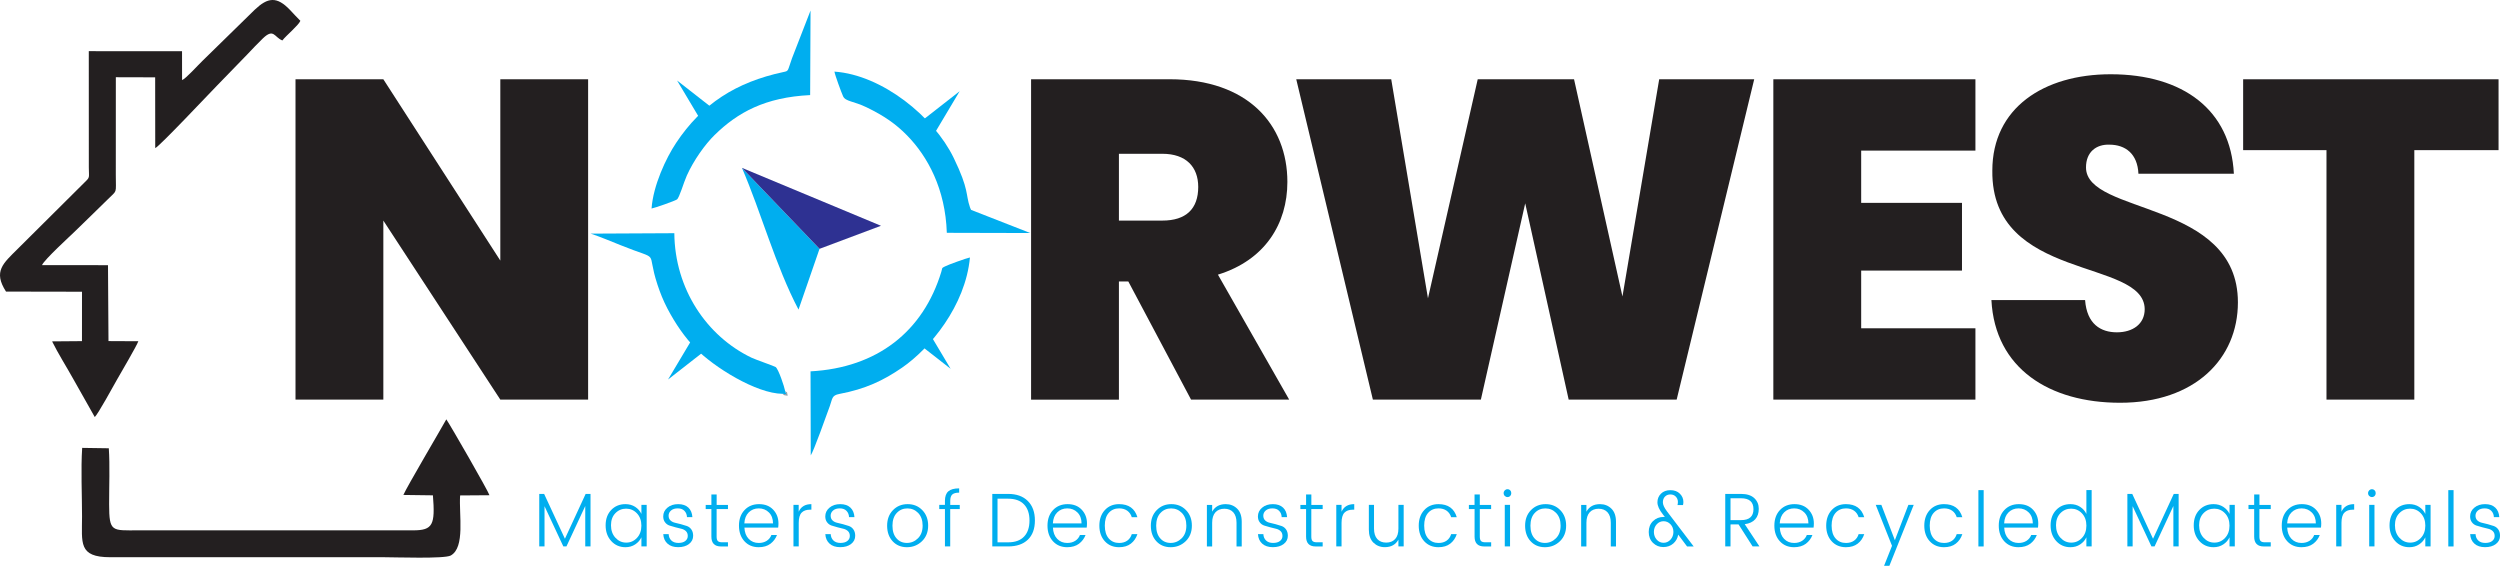 <?xml version="1.0" encoding="utf-8"?>
<!-- Generator: Adobe Illustrator 27.9.2, SVG Export Plug-In . SVG Version: 6.00 Build 0)  -->
<svg version="1.1" id="Layer_1" xmlns="http://www.w3.org/2000/svg" xmlns:xlink="http://www.w3.org/1999/xlink" x="0px" y="0px"
	 viewBox="0 0 707 160" style="enable-background:new 0 0 707 160;" xml:space="preserve">
<style type="text/css">
	.st0{fill:#231F20;}
	.st1{clip-path:url(#SVGID_00000106132187588541828370000008520996371215416253_);fill:#231F20;}
	.st2{clip-path:url(#SVGID_00000163074137268322010800000015273304034768401326_);fill:#231F20;}
	.st3{fill:#00AEEF;}
	.st4{clip-path:url(#SVGID_00000169551348318079274760000018332495907598380944_);fill:#00AEEF;}
	.st5{clip-path:url(#SVGID_00000080925254063377642430000000851668289656566187_);fill:#00AEEF;}
	.st6{clip-path:url(#SVGID_00000112591746357728918320000001547771083453261491_);fill:#00AEEF;}
	.st7{clip-path:url(#SVGID_00000080206226858663193570000018198425101031210122_);fill:#00AEEF;}
	.st8{clip-path:url(#SVGID_00000083076711498366065220000017903334378768452508_);fill:#00AEEF;}
	.st9{clip-path:url(#SVGID_00000083076711498366065220000017903334378768452508_);fill:#231F20;}
	.st10{fill:#2E3192;}
	.st11{clip-path:url(#SVGID_00000160876021163218101410000005950030235508702866_);fill:#889DA8;}
	.st12{clip-path:url(#SVGID_00000160876021163218101410000005950030235508702866_);fill:#00AEEF;}
</style>
<polygon class="st0" points="141.49,22.42 141.49,73.69 108.41,22.42 83.57,22.42 83.57,113.01 108.41,113.01 108.41,62.38 
	141.49,113.01 166.32,113.01 166.32,22.42 "/>
<g>
	<defs>
		<rect id="SVGID_1_" width="707" height="160"/>
	</defs>
	<clipPath id="SVGID_00000103983063586436138930000007966275174198002600_">
		<use xlink:href="#SVGID_1_"  style="overflow:visible;"/>
	</clipPath>
	<path style="clip-path:url(#SVGID_00000103983063586436138930000007966275174198002600_);fill:#231F20;" d="M338.86,52.87
		c0,6.17-3.42,9.51-10.14,9.51h-12.29V43.49h12.29C335.44,43.49,338.86,47.22,338.86,52.87 M291.59,22.42v90.6h24.84V79.6h2.66
		l17.74,33.41h27.75l-20.15-35.34c13.31-4.11,19.64-14.39,19.64-26.22c0-16.19-11.15-29.04-33.33-29.04H291.59z"/>
</g>
<polygon class="st0" points="388.25,113.01 418.79,113.01 431.33,57.5 443.62,113.01 474.16,113.01 496.09,22.42 469.22,22.42 
	458.83,83.84 445.14,22.42 417.9,22.42 403.83,84.36 393.44,22.42 366.58,22.42 "/>
<polygon class="st0" points="558.65,22.42 501.5,22.42 501.5,113.01 558.65,113.01 558.65,92.84 526.34,92.84 526.34,76.52 
	554.85,76.52 554.85,57.37 526.34,57.37 526.34,42.59 558.65,42.59 "/>
<g>
	<defs>
		<rect id="SVGID_00000083059964907363730070000003962066130408673973_" width="707" height="160"/>
	</defs>
	<clipPath id="SVGID_00000156588291671983078360000003025488884978801597_">
		<use xlink:href="#SVGID_00000083059964907363730070000003962066130408673973_"  style="overflow:visible;"/>
	</clipPath>
	<path style="clip-path:url(#SVGID_00000156588291671983078360000003025488884978801597_);fill:#231F20;" d="M632.88,85.51
		c0-29.04-42.96-24.67-42.96-38.17c0-4.37,2.91-6.55,6.59-6.43c4.56,0,7.98,2.57,8.24,8.22h26.99C630.85,31.15,617.41,21,596.89,21
		c-18.88,0-33.46,9.51-33.46,27.24c-0.38,31.48,42.96,24.67,43.09,39.19c0,4.24-3.42,6.55-7.86,6.55c-4.56,0-8.49-2.31-9-9.12
		h-26.49c1.01,19.4,16.47,29.04,36.37,29.04C620.71,113.91,632.88,101.45,632.88,85.51"/>
</g>
<polygon class="st0" points="634.36,22.42 634.36,42.46 657.93,42.46 657.93,113.01 682.77,113.01 682.77,42.46 706.59,42.46 
	706.59,22.42 "/>
<polygon class="st3" points="167,139.68 167,154.53 165.51,154.53 165.51,143.1 160.19,154.53 159.31,154.53 153.99,143.15 
	153.99,154.53 152.5,154.53 152.5,139.68 153.88,139.68 159.76,152.36 165.62,139.68 "/>
<g>
	<defs>
		<rect id="SVGID_00000150078664918855696370000005901270979553344942_" width="707" height="160"/>
	</defs>
	<clipPath id="SVGID_00000061437346448782011380000004639914282712296851_">
		<use xlink:href="#SVGID_00000150078664918855696370000005901270979553344942_"  style="overflow:visible;"/>
	</clipPath>
	<path style="clip-path:url(#SVGID_00000061437346448782011380000004639914282712296851_);fill:#00AEEF;" d="M180.12,152.13
		c0.84-0.88,1.26-2.04,1.26-3.48c0-1.44-0.42-2.59-1.26-3.48c-0.84-0.88-1.86-1.32-3.05-1.32c-1.19,0-2.2,0.42-3.03,1.27
		c-0.84,0.85-1.25,1.99-1.25,3.43c0,1.44,0.42,2.62,1.26,3.53c0.84,0.91,1.85,1.37,3.04,1.37
		C178.27,153.46,179.28,153.02,180.12,152.13 M176.87,154.75c-1.61,0-2.95-0.58-4.01-1.74c-1.06-1.16-1.59-2.64-1.59-4.44
		c0-1.8,0.53-3.25,1.58-4.35c1.05-1.1,2.39-1.65,4.02-1.65c1.05,0,1.97,0.26,2.76,0.77c0.79,0.52,1.38,1.18,1.76,2v-2.56h1.49v11.75
		h-1.49v-2.58c-0.38,0.82-0.97,1.49-1.76,2.01C178.83,154.49,177.91,154.75,176.87,154.75"/>
	<path style="clip-path:url(#SVGID_00000061437346448782011380000004639914282712296851_);fill:#00AEEF;" d="M187.56,146.03
		c0-0.98,0.4-1.8,1.19-2.46c0.79-0.67,1.8-1,3.04-1c1.23,0,2.19,0.33,2.88,0.98c0.69,0.65,1.06,1.55,1.14,2.7h-1.53
		c-0.03-0.72-0.27-1.31-0.72-1.78c-0.45-0.47-1.08-0.7-1.89-0.7c-0.81,0-1.44,0.2-1.9,0.6c-0.46,0.4-0.69,0.89-0.69,1.45
		s0.17,1.01,0.51,1.34c0.34,0.33,0.77,0.55,1.28,0.67c0.52,0.12,1.08,0.25,1.68,0.41c0.6,0.16,1.16,0.33,1.68,0.51
		c0.52,0.18,0.95,0.5,1.28,0.97c0.34,0.47,0.51,1.07,0.51,1.8c0,0.95-0.39,1.72-1.17,2.32c-0.78,0.6-1.8,0.9-3.07,0.9
		c-1.27,0-2.27-0.33-3-0.99c-0.74-0.66-1.14-1.56-1.21-2.69h1.53c0.03,0.73,0.28,1.33,0.76,1.79c0.48,0.46,1.14,0.69,1.98,0.69
		s1.5-0.18,1.96-0.55c0.47-0.37,0.7-0.84,0.7-1.41c0-0.57-0.17-1.03-0.51-1.36c-0.34-0.33-0.77-0.56-1.28-0.68
		c-0.52-0.12-1.07-0.26-1.68-0.42c-0.6-0.16-1.16-0.32-1.68-0.49c-0.52-0.17-0.95-0.48-1.28-0.93
		C187.73,147.27,187.56,146.71,187.56,146.03"/>
	<path style="clip-path:url(#SVGID_00000061437346448782011380000004639914282712296851_);fill:#00AEEF;" d="M205.86,143.97h-3.2
		v7.79c0,0.59,0.11,1,0.34,1.24c0.23,0.24,0.63,0.36,1.21,0.36h1.66v1.18h-1.97c-1.81,0-2.72-0.93-2.72-2.78v-7.79h-1.61v-1.18h1.61
		v-2.95h1.49v2.95h3.2V143.97z"/>
	<path style="clip-path:url(#SVGID_00000061437346448782011380000004639914282712296851_);fill:#00AEEF;" d="M214.56,154.75
		c-1.66,0-3-0.56-4.03-1.68c-1.03-1.12-1.55-2.59-1.55-4.42c0-1.83,0.53-3.3,1.58-4.41c1.05-1.11,2.42-1.67,4.1-1.67
		c1.68,0,3.01,0.52,4,1.57c0.99,1.05,1.49,2.35,1.49,3.9c0,0.42-0.03,0.8-0.08,1.16h-9.55c0.06,1.35,0.46,2.41,1.21,3.19
		c0.75,0.78,1.7,1.16,2.84,1.16c0.89,0,1.65-0.21,2.28-0.62c0.63-0.42,1.06-0.96,1.3-1.64h1.59c-0.38,1-1,1.83-1.87,2.49
		C217.01,154.42,215.91,154.75,214.56,154.75 M218.61,148.01c0-1.29-0.39-2.32-1.16-3.09c-0.77-0.77-1.73-1.15-2.87-1.15
		c-1.14,0-2.09,0.38-2.84,1.13c-0.76,0.75-1.17,1.79-1.24,3.11H218.61z"/>
	<path style="clip-path:url(#SVGID_00000061437346448782011380000004639914282712296851_);fill:#00AEEF;" d="M225.87,142.78v1.94
		c0.64-1.44,1.83-2.15,3.59-2.15v1.57h-0.42c-1.02,0-1.8,0.28-2.34,0.84c-0.54,0.56-0.82,1.52-0.82,2.88v6.67h-1.49v-11.75H225.87z"
		/>
	<path style="clip-path:url(#SVGID_00000061437346448782011380000004639914282712296851_);fill:#00AEEF;" d="M233.39,146.03
		c0-0.98,0.4-1.8,1.19-2.46c0.79-0.67,1.8-1,3.04-1c1.23,0,2.19,0.33,2.88,0.98c0.69,0.65,1.06,1.55,1.14,2.7h-1.53
		c-0.03-0.72-0.27-1.31-0.72-1.78c-0.45-0.47-1.08-0.7-1.89-0.7c-0.81,0-1.44,0.2-1.9,0.6c-0.46,0.4-0.69,0.89-0.69,1.45
		s0.17,1.01,0.51,1.34c0.34,0.33,0.77,0.55,1.28,0.67c0.52,0.12,1.08,0.25,1.68,0.41c0.6,0.16,1.16,0.33,1.68,0.51
		c0.52,0.18,0.95,0.5,1.28,0.97c0.34,0.47,0.51,1.07,0.51,1.8c0,0.95-0.39,1.72-1.17,2.32c-0.78,0.6-1.8,0.9-3.07,0.9
		c-1.27,0-2.27-0.33-3-0.99c-0.74-0.66-1.14-1.56-1.21-2.69h1.53c0.03,0.73,0.28,1.33,0.76,1.79c0.48,0.46,1.14,0.69,1.98,0.69
		c0.84,0,1.5-0.18,1.96-0.55c0.47-0.37,0.7-0.84,0.7-1.41c0-0.57-0.17-1.03-0.51-1.36c-0.34-0.33-0.77-0.56-1.28-0.68
		c-0.52-0.12-1.07-0.26-1.68-0.42c-0.6-0.16-1.16-0.32-1.68-0.49c-0.52-0.17-0.95-0.48-1.28-0.93
		C233.56,147.27,233.39,146.71,233.39,146.03"/>
	<path style="clip-path:url(#SVGID_00000061437346448782011380000004639914282712296851_);fill:#00AEEF;" d="M256.48,153.54
		c1.2,0,2.24-0.44,3.12-1.31c0.88-0.87,1.32-2.07,1.32-3.58c0-1.51-0.42-2.7-1.25-3.57c-0.84-0.87-1.85-1.3-3.06-1.3
		c-1.2,0-2.21,0.43-3.01,1.29c-0.81,0.86-1.21,2.06-1.21,3.59s0.38,2.73,1.15,3.59C254.29,153.11,255.27,153.54,256.48,153.54
		 M256.49,154.75c-1.66,0-3.01-0.56-4.05-1.68c-1.04-1.12-1.56-2.59-1.56-4.4c0-1.81,0.55-3.28,1.66-4.41
		c1.1-1.13,2.48-1.69,4.14-1.69c1.66,0,3.04,0.56,4.14,1.69c1.1,1.13,1.66,2.59,1.66,4.39c0,1.8-0.58,3.27-1.74,4.4
		C259.56,154.18,258.15,154.75,256.49,154.75"/>
	<path style="clip-path:url(#SVGID_00000061437346448782011380000004639914282712296851_);fill:#00AEEF;" d="M271.42,142.78v1.18
		h-2.7v10.57h-1.49v-10.57h-1.61v-1.18h1.61v-1.14c0-1.24,0.32-2.13,0.96-2.69s1.66-0.84,3.06-0.84v1.21
		c-0.93,0-1.59,0.18-1.96,0.54c-0.38,0.36-0.56,0.95-0.56,1.79v1.14H271.42z"/>
	<path style="clip-path:url(#SVGID_00000061437346448782011380000004639914282712296851_);fill:#00AEEF;" d="M282.1,153.37h3.01
		c1.97,0,3.46-0.54,4.49-1.62c1.03-1.08,1.54-2.6,1.54-4.55s-0.51-3.47-1.54-4.55c-1.02-1.08-2.52-1.62-4.49-1.62h-3.01V153.37z
		 M285.11,139.68c2.36,0,4.21,0.66,5.55,1.99c1.34,1.33,2.01,3.17,2.01,5.52c0,2.35-0.67,4.16-1.99,5.43
		c-1.33,1.27-3.18,1.91-5.56,1.91h-4.5v-14.85H285.11z"/>
	<path style="clip-path:url(#SVGID_00000061437346448782011380000004639914282712296851_);fill:#00AEEF;" d="M301.81,154.75
		c-1.66,0-3-0.56-4.03-1.68c-1.03-1.12-1.55-2.59-1.55-4.42c0-1.83,0.53-3.3,1.58-4.41c1.05-1.11,2.42-1.67,4.1-1.67
		c1.68,0,3.01,0.52,4,1.57c0.99,1.05,1.49,2.35,1.49,3.9c0,0.42-0.03,0.8-0.08,1.16h-9.55c0.06,1.35,0.46,2.41,1.21,3.19
		c0.75,0.78,1.7,1.16,2.84,1.16c0.89,0,1.65-0.21,2.28-0.62c0.63-0.42,1.06-0.96,1.31-1.64h1.59c-0.38,1-1,1.83-1.87,2.49
		C304.26,154.42,303.16,154.75,301.81,154.75 M305.86,148.01c0-1.29-0.39-2.32-1.16-3.09c-0.77-0.77-1.73-1.15-2.87-1.15
		c-1.14,0-2.09,0.38-2.84,1.13c-0.76,0.75-1.17,1.79-1.24,3.11H305.86z"/>
	<path style="clip-path:url(#SVGID_00000061437346448782011380000004639914282712296851_);fill:#00AEEF;" d="M474.6,151.2
		c-0.18,1.02-0.65,1.86-1.41,2.52c-0.76,0.66-1.7,0.99-2.82,0.99c-1.12,0-2.09-0.39-2.9-1.18c-0.81-0.79-1.21-1.82-1.21-3.08
		s0.4-2.29,1.21-3.08c0.81-0.79,1.8-1.18,2.99-1.18c0.13,0,0.25,0.01,0.36,0.02l-0.57-0.75c-1.02-1.29-1.53-2.43-1.53-3.4
		s0.33-1.79,1-2.45c0.67-0.66,1.56-0.99,2.67-0.99c1.12,0,2.01,0.33,2.67,0.99c0.67,0.66,1,1.44,1,2.35c0,0.3-0.04,0.6-0.11,0.88
		h-1.55c0.07-0.29,0.11-0.58,0.11-0.88c0-0.6-0.2-1.11-0.6-1.52c-0.4-0.41-0.91-0.61-1.53-0.61c-0.62,0-1.13,0.2-1.53,0.61
		c-0.4,0.41-0.59,0.95-0.59,1.62s0.38,1.51,1.12,2.5l7.6,9.99h-1.87L474.6,151.2z M468.52,152.61c0.53,0.6,1.18,0.89,1.94,0.89
		c0.76,0,1.42-0.3,1.96-0.89c0.54-0.6,0.82-1.32,0.82-2.18c0-0.86-0.27-1.58-0.82-2.16c-0.55-0.58-1.2-0.87-1.96-0.87
		c-0.76,0-1.41,0.29-1.94,0.87c-0.53,0.58-0.8,1.3-0.8,2.16C467.72,151.28,467.99,152.01,468.52,152.61"/>
	<path style="clip-path:url(#SVGID_00000061437346448782011380000004639914282712296851_);fill:#00AEEF;" d="M489.39,148.31v6.22
		h-1.49v-14.85h4.48c1.64,0,2.89,0.4,3.73,1.19c0.85,0.8,1.27,1.8,1.27,3.02c0,1.22-0.33,2.21-1,2.96
		c-0.67,0.75-1.66,1.22-2.97,1.39l4.16,6.29h-1.93l-3.97-6.22H489.39z M489.39,140.91v6.18h2.99c2.33,0,3.5-1.03,3.5-3.09
		c0-2.06-1.17-3.09-3.5-3.09H489.39z"/>
	<path style="clip-path:url(#SVGID_00000061437346448782011380000004639914282712296851_);fill:#00AEEF;" d="M507.37,154.75
		c-1.66,0-3-0.56-4.03-1.68c-1.03-1.12-1.55-2.59-1.55-4.42c0-1.83,0.53-3.3,1.58-4.41c1.05-1.11,2.42-1.67,4.1-1.67
		c1.68,0,3.01,0.52,4,1.57c0.99,1.05,1.49,2.35,1.49,3.9c0,0.42-0.03,0.8-0.08,1.16h-9.55c0.06,1.35,0.46,2.41,1.21,3.19
		c0.75,0.78,1.7,1.16,2.84,1.16c0.89,0,1.65-0.21,2.28-0.62c0.63-0.42,1.06-0.96,1.31-1.64h1.59c-0.38,1-1,1.83-1.87,2.49
		C509.81,154.42,508.71,154.75,507.37,154.75 M511.42,148.01c0-1.29-0.39-2.32-1.16-3.09c-0.77-0.77-1.73-1.15-2.87-1.15
		c-1.14,0-2.09,0.38-2.84,1.13c-0.76,0.75-1.17,1.79-1.24,3.11H511.42z"/>
	<path style="clip-path:url(#SVGID_00000061437346448782011380000004639914282712296851_);fill:#00AEEF;" d="M518,153.07
		c-1.03-1.12-1.55-2.59-1.55-4.41c0-1.82,0.52-3.29,1.55-4.41c1.03-1.12,2.38-1.68,4.03-1.68c2.72,0,4.44,1.24,5.18,3.7h-1.59
		c-0.24-0.79-0.67-1.4-1.28-1.84c-0.62-0.44-1.38-0.66-2.3-0.66c-1.2,0-2.18,0.42-2.93,1.26c-0.75,0.84-1.13,2.05-1.13,3.62
		c0,1.57,0.38,2.78,1.13,3.63c0.75,0.85,1.73,1.27,2.93,1.27c0.92,0,1.69-0.22,2.3-0.66c0.62-0.44,1.04-1.05,1.28-1.84h1.59
		c-0.37,1.12-0.98,2.02-1.85,2.69c-0.86,0.67-1.97,1.01-3.33,1.01C520.38,154.75,519.03,154.19,518,153.07"/>
</g>
<polygon class="st3" points="539.69,142.78 535.87,152.77 532.05,142.78 530.46,142.78 535.06,154.36 532.82,160 534.32,160 
	541.2,142.78 "/>
<g>
	<defs>
		<rect id="SVGID_00000162349365255411093700000010241166891523759284_" width="707" height="160"/>
	</defs>
	<clipPath id="SVGID_00000142146518866673041040000013645951991647668398_">
		<use xlink:href="#SVGID_00000162349365255411093700000010241166891523759284_"  style="overflow:visible;"/>
	</clipPath>
	<path style="clip-path:url(#SVGID_00000142146518866673041040000013645951991647668398_);fill:#00AEEF;" d="M545.74,153.07
		c-1.03-1.12-1.55-2.59-1.55-4.41c0-1.82,0.52-3.29,1.55-4.41c1.03-1.12,2.38-1.68,4.03-1.68c2.72,0,4.44,1.24,5.18,3.7h-1.59
		c-0.24-0.79-0.67-1.4-1.28-1.84c-0.62-0.44-1.38-0.66-2.3-0.66c-1.2,0-2.18,0.42-2.93,1.26c-0.75,0.84-1.12,2.05-1.12,3.62
		c0,1.57,0.38,2.78,1.12,3.63c0.75,0.85,1.73,1.27,2.93,1.27c0.92,0,1.69-0.22,2.3-0.66c0.62-0.44,1.04-1.05,1.28-1.84h1.59
		c-0.37,1.12-0.98,2.02-1.85,2.69c-0.86,0.67-1.97,1.01-3.33,1.01C548.12,154.75,546.77,154.19,545.74,153.07"/>
</g>
<rect x="559.49" y="138.61" class="st3" width="1.49" height="15.93"/>
<g>
	<defs>
		<rect id="SVGID_00000014613585984809193390000000752392994237156246_" width="707" height="160"/>
	</defs>
	<clipPath id="SVGID_00000000931924013320275570000013793982809149846691_">
		<use xlink:href="#SVGID_00000014613585984809193390000000752392994237156246_"  style="overflow:visible;"/>
	</clipPath>
	<path style="clip-path:url(#SVGID_00000000931924013320275570000013793982809149846691_);fill:#00AEEF;" d="M570.83,154.75
		c-1.66,0-3-0.56-4.03-1.68c-1.03-1.12-1.55-2.59-1.55-4.42c0-1.83,0.53-3.3,1.58-4.41c1.05-1.11,2.42-1.67,4.1-1.67
		c1.68,0,3.01,0.52,4,1.57c0.99,1.05,1.49,2.35,1.49,3.9c0,0.42-0.03,0.8-0.08,1.16h-9.55c0.06,1.35,0.46,2.41,1.21,3.19
		c0.75,0.78,1.7,1.16,2.84,1.16c0.89,0,1.65-0.21,2.28-0.62c0.63-0.42,1.06-0.96,1.31-1.64h1.59c-0.38,1-1,1.83-1.87,2.49
		C573.27,154.42,572.17,154.75,570.83,154.75 M574.88,148.01c0-1.29-0.39-2.32-1.16-3.09c-0.77-0.77-1.73-1.15-2.87-1.15
		c-1.14,0-2.09,0.38-2.84,1.13c-0.76,0.75-1.17,1.79-1.24,3.11H574.88z"/>
	<path style="clip-path:url(#SVGID_00000000931924013320275570000013793982809149846691_);fill:#00AEEF;" d="M588.77,152.13
		c0.84-0.88,1.26-2.04,1.26-3.48c0-1.44-0.42-2.59-1.26-3.48c-0.84-0.88-1.86-1.32-3.05-1.32c-1.19,0-2.2,0.42-3.03,1.27
		c-0.83,0.85-1.25,1.99-1.25,3.43c0,1.44,0.42,2.62,1.26,3.53c0.84,0.91,1.85,1.37,3.03,1.37
		C586.92,153.46,587.93,153.02,588.77,152.13 M585.51,154.75c-1.61,0-2.95-0.58-4.01-1.74c-1.06-1.16-1.59-2.64-1.59-4.44
		c0-1.8,0.53-3.25,1.58-4.35c1.05-1.1,2.39-1.65,4.02-1.65c1.05,0,1.97,0.26,2.76,0.77c0.79,0.52,1.38,1.18,1.76,2v-6.74h1.49v15.93
		h-1.49v-2.58c-0.38,0.82-0.97,1.49-1.76,2.01C587.48,154.49,586.56,154.75,585.51,154.75"/>
</g>
<polygon class="st3" points="616.12,139.68 616.12,154.53 614.63,154.53 614.63,143.1 609.31,154.53 608.43,154.53 603.11,143.15 
	603.11,154.53 601.62,154.53 601.62,139.68 603,139.68 608.88,152.36 614.74,139.68 "/>
<g>
	<defs>
		<rect id="SVGID_00000044171215850547514730000016382787025640690086_" width="707" height="160"/>
	</defs>
	<clipPath id="SVGID_00000131365123515821414020000006213072709298456216_">
		<use xlink:href="#SVGID_00000044171215850547514730000016382787025640690086_"  style="overflow:visible;"/>
	</clipPath>
	<path style="clip-path:url(#SVGID_00000131365123515821414020000006213072709298456216_);fill:#00AEEF;" d="M629.24,152.13
		c0.84-0.88,1.26-2.04,1.26-3.48c0-1.44-0.42-2.59-1.26-3.48c-0.84-0.88-1.86-1.32-3.05-1.32c-1.19,0-2.2,0.42-3.03,1.27
		c-0.84,0.85-1.25,1.99-1.25,3.43c0,1.44,0.42,2.62,1.26,3.53c0.84,0.91,1.85,1.37,3.04,1.37
		C627.39,153.46,628.4,153.02,629.24,152.13 M625.99,154.75c-1.61,0-2.95-0.58-4.01-1.74c-1.06-1.16-1.59-2.64-1.59-4.44
		c0-1.8,0.53-3.25,1.58-4.35c1.05-1.1,2.39-1.65,4.02-1.65c1.05,0,1.97,0.26,2.76,0.77c0.79,0.52,1.38,1.18,1.76,2v-2.56h1.49v11.75
		h-1.49v-2.58c-0.38,0.82-0.97,1.49-1.76,2.01C627.95,154.49,627.03,154.75,625.99,154.75"/>
	<path style="clip-path:url(#SVGID_00000131365123515821414020000006213072709298456216_);fill:#00AEEF;" d="M642.16,143.97h-3.2
		v7.79c0,0.59,0.11,1,0.34,1.24c0.23,0.24,0.63,0.36,1.21,0.36h1.66v1.18h-1.97c-1.81,0-2.72-0.93-2.72-2.78v-7.79h-1.61v-1.18h1.61
		v-2.95h1.49v2.95h3.2V143.97z"/>
	<path style="clip-path:url(#SVGID_00000131365123515821414020000006213072709298456216_);fill:#00AEEF;" d="M650.86,154.75
		c-1.66,0-3-0.56-4.03-1.68c-1.03-1.12-1.55-2.59-1.55-4.42c0-1.83,0.53-3.3,1.58-4.41c1.05-1.11,2.42-1.67,4.1-1.67
		c1.68,0,3.01,0.52,4,1.57c0.99,1.05,1.49,2.35,1.49,3.9c0,0.42-0.03,0.8-0.08,1.16h-9.55c0.06,1.35,0.46,2.41,1.21,3.19
		c0.75,0.78,1.7,1.16,2.84,1.16c0.89,0,1.65-0.21,2.28-0.62c0.63-0.42,1.06-0.96,1.3-1.64h1.59c-0.38,1-1,1.83-1.87,2.49
		C653.31,154.42,652.21,154.75,650.86,154.75 M654.92,148.01c0-1.29-0.39-2.32-1.16-3.09c-0.77-0.77-1.73-1.15-2.87-1.15
		c-1.14,0-2.09,0.38-2.84,1.13c-0.76,0.75-1.17,1.79-1.24,3.11H654.92z"/>
	<path style="clip-path:url(#SVGID_00000131365123515821414020000006213072709298456216_);fill:#00AEEF;" d="M662.17,142.78v1.94
		c0.64-1.44,1.83-2.15,3.59-2.15v1.57h-0.42c-1.02,0-1.8,0.28-2.35,0.84c-0.54,0.56-0.82,1.52-0.82,2.88v6.67h-1.49v-11.75H662.17z"
		/>
	<path style="clip-path:url(#SVGID_00000131365123515821414020000006213072709298456216_);fill:#00AEEF;" d="M671.85,139.46
		c0,0.31-0.1,0.57-0.31,0.79c-0.2,0.22-0.46,0.32-0.76,0.32s-0.56-0.11-0.77-0.32c-0.21-0.21-0.32-0.48-0.32-0.79
		c0-0.31,0.11-0.57,0.32-0.79c0.21-0.21,0.47-0.32,0.77-0.32s0.56,0.11,0.76,0.32C671.75,138.89,671.85,139.15,671.85,139.46
		 M670.01,142.78h1.49v11.75h-1.49V142.78z"/>
	<path style="clip-path:url(#SVGID_00000131365123515821414020000006213072709298456216_);fill:#00AEEF;" d="M684.62,152.13
		c0.84-0.88,1.26-2.04,1.26-3.48c0-1.44-0.42-2.59-1.26-3.48s-1.86-1.32-3.05-1.32c-1.19,0-2.2,0.42-3.03,1.27
		c-0.84,0.85-1.25,1.99-1.25,3.43c0,1.44,0.42,2.62,1.26,3.53c0.84,0.91,1.85,1.37,3.04,1.37
		C682.77,153.46,683.78,153.02,684.62,152.13 M681.36,154.75c-1.61,0-2.95-0.58-4.01-1.74c-1.06-1.16-1.59-2.64-1.59-4.44
		c0-1.8,0.53-3.25,1.58-4.35c1.05-1.1,2.39-1.65,4.02-1.65c1.05,0,1.97,0.26,2.76,0.77c0.79,0.52,1.38,1.18,1.76,2v-2.56h1.49v11.75
		h-1.49v-2.58c-0.38,0.82-0.97,1.49-1.76,2.01C683.33,154.49,682.41,154.75,681.36,154.75"/>
</g>
<rect x="692.38" y="138.61" class="st3" width="1.49" height="15.93"/>
<g>
	<defs>
		<rect id="SVGID_00000010284191093986277510000005154530491017329026_" width="707" height="160"/>
	</defs>
	<clipPath id="SVGID_00000045611484777598371310000017072862750421656763_">
		<use xlink:href="#SVGID_00000010284191093986277510000005154530491017329026_"  style="overflow:visible;"/>
	</clipPath>
	<path style="clip-path:url(#SVGID_00000045611484777598371310000017072862750421656763_);fill:#00AEEF;" d="M698.55,146.03
		c0-0.98,0.4-1.8,1.19-2.46c0.79-0.67,1.8-1,3.04-1s2.19,0.33,2.88,0.98c0.69,0.65,1.06,1.55,1.14,2.7h-1.53
		c-0.03-0.72-0.27-1.31-0.72-1.78c-0.45-0.47-1.08-0.7-1.89-0.7c-0.81,0-1.44,0.2-1.9,0.6c-0.46,0.4-0.69,0.89-0.69,1.45
		s0.17,1.01,0.51,1.34c0.34,0.33,0.77,0.55,1.28,0.67c0.52,0.12,1.08,0.25,1.68,0.41s1.16,0.33,1.68,0.51
		c0.52,0.18,0.95,0.5,1.28,0.97c0.34,0.47,0.51,1.07,0.51,1.8c0,0.95-0.39,1.72-1.17,2.32c-0.78,0.6-1.8,0.9-3.07,0.9
		c-1.27,0-2.27-0.33-3-0.99c-0.74-0.66-1.14-1.56-1.21-2.69h1.53c0.03,0.73,0.28,1.33,0.76,1.79c0.48,0.46,1.14,0.69,1.98,0.69
		c0.84,0,1.5-0.18,1.96-0.55c0.47-0.37,0.7-0.84,0.7-1.41c0-0.57-0.17-1.03-0.51-1.36c-0.34-0.33-0.77-0.56-1.28-0.68
		c-0.52-0.12-1.07-0.26-1.68-0.42c-0.6-0.16-1.16-0.32-1.68-0.49c-0.52-0.17-0.95-0.48-1.28-0.93
		C698.72,147.27,698.55,146.71,698.55,146.03"/>
	<path style="clip-path:url(#SVGID_00000045611484777598371310000017072862750421656763_);fill:#00AEEF;" d="M312.45,153.07
		c-1.03-1.12-1.55-2.59-1.55-4.41c0-1.82,0.52-3.29,1.55-4.41c1.03-1.12,2.38-1.68,4.03-1.68c2.72,0,4.44,1.24,5.18,3.7h-1.59
		c-0.24-0.79-0.67-1.4-1.28-1.84c-0.62-0.44-1.38-0.66-2.3-0.66c-1.2,0-2.18,0.42-2.93,1.26c-0.75,0.84-1.12,2.05-1.12,3.62
		c0,1.57,0.38,2.78,1.12,3.63c0.75,0.85,1.73,1.27,2.93,1.27c0.92,0,1.69-0.22,2.3-0.66c0.62-0.44,1.04-1.05,1.28-1.84h1.59
		c-0.37,1.12-0.98,2.02-1.85,2.69c-0.86,0.67-1.97,1.01-3.33,1.01C314.82,154.75,313.48,154.19,312.45,153.07"/>
	<path style="clip-path:url(#SVGID_00000045611484777598371310000017072862750421656763_);fill:#00AEEF;" d="M331.06,153.54
		c1.2,0,2.24-0.44,3.12-1.31c0.88-0.87,1.32-2.07,1.32-3.58c0-1.51-0.42-2.7-1.25-3.57c-0.84-0.87-1.85-1.3-3.06-1.3
		s-2.21,0.43-3.01,1.29c-0.81,0.86-1.21,2.06-1.21,3.59s0.38,2.73,1.15,3.59C328.87,153.11,329.86,153.54,331.06,153.54
		 M331.07,154.75c-1.66,0-3.01-0.56-4.05-1.68c-1.04-1.12-1.56-2.59-1.56-4.4c0-1.81,0.55-3.28,1.66-4.41
		c1.1-1.13,2.48-1.69,4.14-1.69c1.66,0,3.04,0.56,4.14,1.69c1.1,1.13,1.66,2.59,1.66,4.39c0,1.8-0.58,3.27-1.74,4.4
		C334.14,154.18,332.73,154.75,331.07,154.75"/>
	<path style="clip-path:url(#SVGID_00000045611484777598371310000017072862750421656763_);fill:#00AEEF;" d="M342.8,142.78v1.92
		c0.78-1.42,2.06-2.13,3.84-2.13c1.29,0,2.36,0.43,3.23,1.28c0.86,0.85,1.29,2.08,1.29,3.69v7h-1.47v-6.71
		c0-1.29-0.31-2.27-0.92-2.95c-0.61-0.67-1.46-1.01-2.52-1.01c-1.07,0-1.91,0.34-2.53,1.01c-0.61,0.68-0.92,1.66-0.92,2.95v6.71
		h-1.49v-11.75H342.8z"/>
	<path style="clip-path:url(#SVGID_00000045611484777598371310000017072862750421656763_);fill:#00AEEF;" d="M355.74,146.03
		c0-0.98,0.4-1.8,1.19-2.46c0.79-0.67,1.8-1,3.04-1c1.23,0,2.19,0.33,2.88,0.98c0.69,0.65,1.06,1.55,1.14,2.7h-1.53
		c-0.03-0.72-0.27-1.31-0.72-1.78c-0.45-0.47-1.08-0.7-1.89-0.7c-0.81,0-1.44,0.2-1.9,0.6c-0.46,0.4-0.69,0.89-0.69,1.45
		s0.17,1.01,0.51,1.34c0.34,0.33,0.77,0.55,1.28,0.67c0.52,0.12,1.08,0.25,1.68,0.41s1.16,0.33,1.68,0.51
		c0.52,0.18,0.95,0.5,1.28,0.97c0.34,0.47,0.51,1.07,0.51,1.8c0,0.95-0.39,1.72-1.17,2.32c-0.78,0.6-1.8,0.9-3.07,0.9
		c-1.27,0-2.27-0.33-3-0.99c-0.74-0.66-1.14-1.56-1.21-2.69h1.53c0.03,0.73,0.28,1.33,0.76,1.79c0.48,0.46,1.14,0.69,1.98,0.69
		c0.84,0,1.5-0.18,1.96-0.55c0.47-0.37,0.7-0.84,0.7-1.41c0-0.57-0.17-1.03-0.51-1.36s-0.77-0.56-1.28-0.68
		c-0.52-0.12-1.07-0.26-1.68-0.42c-0.6-0.16-1.16-0.32-1.68-0.49c-0.52-0.17-0.95-0.48-1.28-0.93
		C355.91,147.27,355.74,146.71,355.74,146.03"/>
	<path style="clip-path:url(#SVGID_00000045611484777598371310000017072862750421656763_);fill:#00AEEF;" d="M374.04,143.97h-3.2
		v7.79c0,0.59,0.11,1,0.34,1.24c0.23,0.24,0.63,0.36,1.21,0.36h1.66v1.18h-1.97c-1.81,0-2.72-0.93-2.72-2.78v-7.79h-1.61v-1.18h1.61
		v-2.95h1.49v2.95h3.2V143.97z"/>
	<path style="clip-path:url(#SVGID_00000045611484777598371310000017072862750421656763_);fill:#00AEEF;" d="M379.39,142.78v1.94
		c0.64-1.44,1.83-2.15,3.59-2.15v1.57h-0.42c-1.02,0-1.8,0.28-2.35,0.84c-0.54,0.56-0.82,1.52-0.82,2.88v6.67h-1.49v-11.75H379.39z"
		/>
	<path style="clip-path:url(#SVGID_00000045611484777598371310000017072862750421656763_);fill:#00AEEF;" d="M395.47,142.78h1.49
		v11.75h-1.49v-1.92c-0.78,1.42-2.06,2.13-3.84,2.13c-1.29,0-2.36-0.43-3.23-1.28c-0.86-0.85-1.29-2.08-1.29-3.69v-6.99h1.46v6.71
		c0,1.29,0.31,2.27,0.92,2.95c0.62,0.67,1.46,1.01,2.53,1.01c1.07,0,1.91-0.34,2.53-1.01c0.62-0.67,0.92-1.66,0.92-2.95V142.78z"/>
	<path style="clip-path:url(#SVGID_00000045611484777598371310000017072862750421656763_);fill:#00AEEF;" d="M402.77,153.07
		c-1.03-1.12-1.55-2.59-1.55-4.41c0-1.82,0.52-3.29,1.55-4.41c1.03-1.12,2.38-1.68,4.03-1.68c2.72,0,4.44,1.24,5.18,3.7h-1.59
		c-0.24-0.79-0.67-1.4-1.28-1.84c-0.62-0.44-1.38-0.66-2.3-0.66c-1.2,0-2.18,0.42-2.93,1.26c-0.75,0.84-1.12,2.05-1.12,3.62
		c0,1.57,0.38,2.78,1.12,3.63c0.75,0.85,1.73,1.27,2.93,1.27c0.92,0,1.69-0.22,2.3-0.66c0.62-0.44,1.04-1.05,1.28-1.84h1.59
		c-0.37,1.12-0.98,2.02-1.85,2.69c-0.86,0.67-1.97,1.01-3.33,1.01C405.15,154.75,403.81,154.19,402.77,153.07"/>
	<path style="clip-path:url(#SVGID_00000045611484777598371310000017072862750421656763_);fill:#00AEEF;" d="M421.69,143.97h-3.2
		v7.79c0,0.59,0.11,1,0.34,1.24c0.23,0.24,0.63,0.36,1.21,0.36h1.66v1.18h-1.97c-1.81,0-2.72-0.93-2.72-2.78v-7.79h-1.61v-1.18H417
		v-2.95h1.49v2.95h3.2V143.97z"/>
	<path style="clip-path:url(#SVGID_00000045611484777598371310000017072862750421656763_);fill:#00AEEF;" d="M427.39,139.46
		c0,0.31-0.1,0.57-0.31,0.79c-0.2,0.22-0.46,0.32-0.76,0.32c-0.3,0-0.56-0.11-0.77-0.32c-0.21-0.21-0.32-0.48-0.32-0.79
		c0-0.31,0.11-0.57,0.32-0.79c0.21-0.21,0.47-0.32,0.77-0.32c0.3,0,0.56,0.11,0.76,0.32C427.29,138.89,427.39,139.15,427.39,139.46
		 M425.55,142.78h1.49v11.75h-1.49V142.78z"/>
	<path style="clip-path:url(#SVGID_00000045611484777598371310000017072862750421656763_);fill:#00AEEF;" d="M436.9,153.54
		c1.2,0,2.24-0.44,3.12-1.31c0.88-0.87,1.32-2.07,1.32-3.58c0-1.51-0.42-2.7-1.25-3.57c-0.84-0.87-1.85-1.3-3.06-1.3
		c-1.2,0-2.21,0.43-3.01,1.29c-0.81,0.86-1.21,2.06-1.21,3.59s0.38,2.73,1.15,3.59C434.72,153.11,435.7,153.54,436.9,153.54
		 M436.91,154.75c-1.66,0-3.01-0.56-4.05-1.68c-1.04-1.12-1.56-2.59-1.56-4.4c0-1.81,0.55-3.28,1.66-4.41
		c1.1-1.13,2.48-1.69,4.14-1.69c1.66,0,3.04,0.56,4.14,1.69c1.1,1.13,1.66,2.59,1.66,4.39c0,1.8-0.58,3.27-1.74,4.4
		C439.99,154.18,438.58,154.75,436.91,154.75"/>
	<path style="clip-path:url(#SVGID_00000045611484777598371310000017072862750421656763_);fill:#00AEEF;" d="M448.64,142.78v1.92
		c0.78-1.42,2.06-2.13,3.84-2.13c1.29,0,2.36,0.43,3.23,1.28c0.86,0.85,1.29,2.08,1.29,3.69v7h-1.47v-6.71
		c0-1.29-0.31-2.27-0.92-2.95c-0.61-0.67-1.46-1.01-2.52-1.01c-1.07,0-1.91,0.34-2.53,1.01c-0.61,0.68-0.92,1.66-0.92,2.95v6.71
		h-1.49v-11.75H448.64z"/>
	<path style="clip-path:url(#SVGID_00000045611484777598371310000017072862750421656763_);fill:#231F20;" d="M4.98,70.41
		l18.95-18.84c1.6-1.54,1.2-1.25,1.19-4.19l-0.01-32.91l26.37,0.01l0.01,8.17c1.04-0.35,4.61-4.35,5.79-5.46L72.04,2.75
		c3.67-3.47,6.21-3.9,10.02,0.11c1,1.05,1.9,2.07,2.89,3.03c-0.58,1.34-4,4.12-5.1,5.55c-2.29-0.89-2.39-3.57-5.51-0.58
		c-1.53,1.46-2.89,2.95-4.37,4.49c-2.91,3.02-5.66,5.86-8.6,8.86c-2.19,2.23-16.25,17.18-17.47,17.68l-0.02-20.02l-11.12-0.03
		l-0.01,27.64c0,5.56,0.52,4.09-2.41,7.03c-3.1,3.1-6.11,5.92-9.23,9c-1.16,1.15-8.62,7.93-9.23,9.47l18.66,0.01l0.14,21.47
		l8.44,0.04c-0.44,1.29-4.99,9.02-6.01,10.82c-0.98,1.75-5.45,9.88-6.31,10.62l-6.03-10.68c-1.98-3.56-4.29-7.19-6.04-10.72
		l8.45-0.07l0.01-13.97L1.7,82.46C-2,76.73,0.92,74.47,4.98,70.41"/>
	<path style="clip-path:url(#SVGID_00000045611484777598371310000017072862750421656763_);fill:#231F20;" d="M126.22,118.59
		c1.3,1.91,11.85,20.27,12.2,21.46l-8.3,0.06c-0.37,5.43,1.49,14.69-2.65,16.99c-1.78,0.98-15.72,0.48-18.92,0.48l-77.37,0
		c-9.09,0.01-7.98-4.08-7.98-11.54c0-6.09-0.36-13.39,0.04-19.38l7.53,0.11c0.33,4.89,0.08,10.85,0.09,15.86
		c0.02,7.93,0.76,7.35,8.34,7.35c10.35,0,20.7-0.01,31.05,0l46.58,0c5.61,0,6.26-1.58,5.6-9.9l-8.36-0.11
		C115.12,137.58,124.59,121.54,126.22,118.59"/>
	<path style="clip-path:url(#SVGID_00000045611484777598371310000017072862750421656763_);fill:#00AEEF;" d="M229.28,128.79
		c0.86-1.29,4.43-11.29,5.4-13.98c0.76-2.11,0.52-2.99,2.68-3.4c7.38-1.38,12.51-3.83,17.75-7.44c7.8-5.36,17.92-17.43,19.19-31.16
		c-0.88,0.16-6.3,2.1-7.13,2.57c-0.97,0.55-0.57,0.16-0.97,1.5c-5.12,16.83-18.08,27.12-36.98,28.14L229.28,128.79z"/>
	<path style="clip-path:url(#SVGID_00000045611484777598371310000017072862750421656763_);fill:#00AEEF;" d="M221.29,111.37
		l1.09,0.12l-0.33-0.87c-0.24-1.28-1.9-6.27-2.71-6.83c-0.37-0.26-5.67-2.08-6.84-2.65c-12.65-6.08-21.66-19.42-21.8-35.19
		l-23.64,0.12c2.58,0.86,5.87,2.23,8.48,3.28c11.75,4.75,6.99,0.76,10.38,11.11c0.77,2.35,1.66,4.56,2.8,6.75
		c2.34,4.47,4.98,8.2,7.87,11.2C201.85,103.84,213.88,111.3,221.29,111.37"/>
	<path style="clip-path:url(#SVGID_00000045611484777598371310000017072862750421656763_);fill:#00AEEF;" d="M267.76,65.84
		l23.6,0.06l-16.73-6.54c-0.11-0.25-0.18-0.32-0.32-0.73c-1.28-3.69-0.18-4.85-4.59-13.95c-5.66-11.68-20.24-23.48-33.74-24.43
		c0.15,0.98,1.92,5.81,2.44,6.97c0.69,1.52,2.99,1.35,6.67,3.14c4.9,2.37,8.29,4.73,11.41,7.92
		C262.38,44.28,267.36,53.45,267.76,65.84"/>
	<path style="clip-path:url(#SVGID_00000045611484777598371310000017072862750421656763_);fill:#00AEEF;" d="M184.26,58.97
		c0.98-0.18,6.5-2.11,7.17-2.56c0.71-0.49,1.88-4.71,2.8-6.76c1.94-4.31,5.13-8.8,7.87-11.48c6.53-6.39,14.29-10.66,27.01-11.28
		l0.11-23.91l-5.23,13.47c-1.36,3.78-0.85,3.58-2.53,3.94c-13.23,2.84-22.9,8.95-30.26,20.03
		C188.37,44.67,184.72,52.43,184.26,58.97"/>
	<path style="clip-path:url(#SVGID_00000045611484777598371310000017072862750421656763_);fill:#00AEEF;" d="M202.54,31.41
		l-11.06-8.64l7.38,12.38c0.14,0.22,0.27,0.43,0.4,0.62L202.54,31.41z"/>
	<path style="clip-path:url(#SVGID_00000045611484777598371310000017072862750421656763_);fill:#00AEEF;" d="M199.98,98.69
		l-11.06,8.64l7.38-12.38c0.14-0.22,0.27-0.43,0.4-0.62L199.98,98.69z"/>
	<path style="clip-path:url(#SVGID_00000045611484777598371310000017072862750421656763_);fill:#00AEEF;" d="M231.76,70.37
		l-5.94,17.18c-6.48-12.3-10.55-27.46-16-40.07L231.76,70.37z"/>
</g>
<polygon class="st10" points="231.76,70.37 209.81,47.47 249.14,63.85 "/>
<g>
	<defs>
		<rect id="SVGID_00000047029633086666047870000017808764587083010231_" width="707" height="160"/>
	</defs>
	<clipPath id="SVGID_00000067955200037979835830000012992052431376202881_">
		<use xlink:href="#SVGID_00000047029633086666047870000017808764587083010231_"  style="overflow:visible;"/>
	</clipPath>
	<path style="clip-path:url(#SVGID_00000067955200037979835830000012992052431376202881_);fill:#889DA8;" d="M221.29,111.37
		c0.72,0.56,0.25,0.34,1.46,0.54c-0.29-1.23,0.13-0.66-0.69-1.29l0.33,0.87L221.29,111.37z"/>
	<path style="clip-path:url(#SVGID_00000067955200037979835830000012992052431376202881_);fill:#00AEEF;" d="M260.33,34.44
		l11.06-8.64l-7.38,12.38c-0.14,0.22-0.27,0.43-0.4,0.62L260.33,34.44z"/>
	<path style="clip-path:url(#SVGID_00000067955200037979835830000012992052431376202881_);fill:#00AEEF;" d="M257.78,95.66
		l11.06,8.64l-7.38-12.38c-0.14-0.22-0.27-0.43-0.4-0.62L257.78,95.66z"/>
</g>
</svg>
